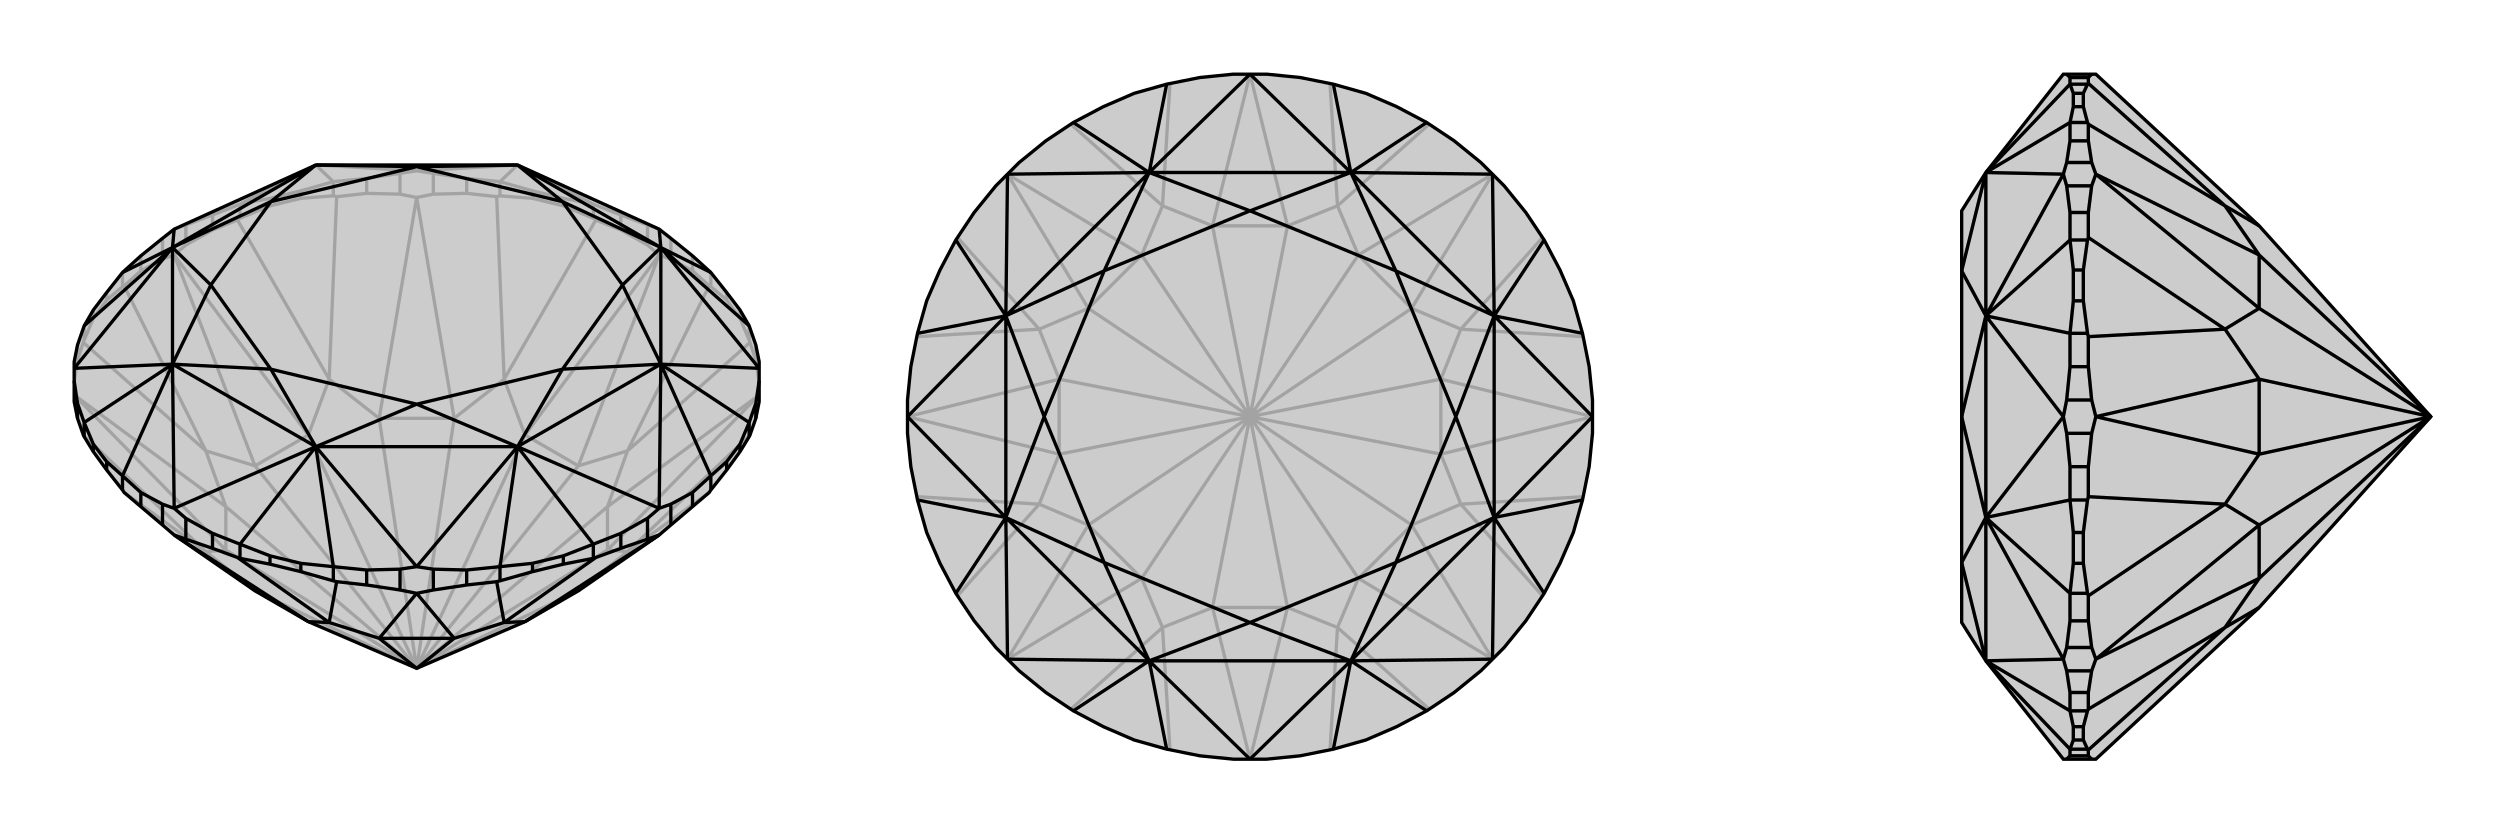 <svg xmlns="http://www.w3.org/2000/svg" viewBox="0 0 3000 1000">
    <g stroke="currentColor" stroke-width="4" fill="none" transform="translate(0 -38)">
        <path fill="currentColor" stroke="none" fill-opacity=".2" d="M370,784L306,747L209,680L195,668L169,646L149,629L147,626L128,602L112,580L101,562L100,560L93,540L89,520L89,495L89,480L89,472L93,452L101,429L112,410L128,389L147,365L169,345L195,324L209,313L379,236L621,236L791,313L805,324L831,345L853,365L872,389L888,410L899,429L907,452L911,472L911,480L911,495L911,520L907,540L900,560L899,562L888,580L872,602L853,626L851,629L831,646L805,668L791,680L694,747L630,784L500,840z" />
<path stroke-opacity=".2" d="M500,840L694,747M500,840L729,698M500,840L729,646M500,840L694,597M500,840L630,560M500,840L545,540M500,840L455,540M500,840L370,560M500,840L306,597M500,840L271,646M500,840L306,747M500,840L271,698M729,646L729,698M630,560L694,597M455,540L545,540M306,597L370,560M271,698L271,646M694,747L753,700M729,646L753,579M729,646L911,512M630,560L605,493M630,560L791,344M455,540L395,493M455,540L500,275M306,597L247,579M306,597L209,344M271,698L247,700M271,698L89,512M306,747L247,700M729,698L753,700M729,698L911,512M694,597L753,579M694,597L791,344M545,540L605,493M545,540L500,275M370,560L395,493M370,560L209,344M271,646L247,579M271,646L89,512M753,700L851,629M753,700L900,560M753,579L900,449M753,579L851,381M605,493L715,302M605,493L596,274M395,493L404,274M395,493L285,302M247,579L149,381M247,579L100,449M247,700L100,560M247,700L149,629M911,497L907,470M900,449L907,470M900,449L899,446M907,470L907,452M899,446L888,420M899,446L899,429M888,420L872,398M888,420L888,410M872,398L853,382M872,398L872,389M851,381L831,363M851,381L853,382M853,382L853,365M831,363L805,349M831,363L831,345M791,344L777,332M791,344L805,349M805,349L805,324M777,332L745,314M777,332L777,308M715,302L745,314M715,302L712,300M745,314L745,296M712,300L676,285M712,300L712,283M676,285L639,276M676,285L676,276M639,276L600,273M639,276L639,267M596,274L560,270M596,274L600,273M600,273L600,256M560,270L520,271M560,270L560,252M500,275L480,271M500,275L520,271M520,271L520,246M480,271L440,270M480,271L480,246M404,274L440,270M404,274L400,273M440,270L440,252M400,273L361,276M400,273L400,256M361,276L324,285M361,276L361,267M324,285L288,300M324,285L324,276M285,302L255,314M285,302L288,300M288,300L288,283M255,314L223,332M255,314L255,296M209,344L195,349M209,344L223,332M223,332L223,308M195,349L169,363M195,349L195,324M149,381L169,363M149,381L147,382M169,363L169,345M147,382L128,398M147,382L147,365M128,398L112,420M128,398L128,389M112,420L101,446M112,420L112,410M100,449L93,470M100,449L101,446M101,446L101,429M93,470L89,497M93,470L93,452M288,283L255,296M255,296L223,308M223,308L209,313M600,256L560,252M560,252L520,246M520,246L500,243M480,246L500,243M480,246L440,252M440,252L400,256M777,308L791,313M777,308L745,296M745,296L712,283M500,243L621,236M500,243L379,236M400,256L361,267M361,267L324,276M288,283L324,276M288,283L379,236M400,256L379,236M712,283L676,276M676,276L639,267M600,256L639,267M600,256L621,236M712,283L621,236" />
<path d="M370,784L306,747L209,680L195,668L169,646L149,629L147,626L128,602L112,580L101,562L100,560L93,540L89,520L89,495L89,480L89,472L93,452L101,429L112,410L128,389L147,365L169,345L195,324L209,313L379,236L621,236L791,313L805,324L831,345L853,365L872,389L888,410L899,429L907,452L911,472L911,480L911,495L911,520L907,540L900,560L899,562L888,580L872,602L853,626L851,629L831,646L805,668L791,680L694,747L630,784L500,840z" />
<path d="M500,840L455,804M500,840L545,804M545,804L455,804M370,784L395,785M370,784L209,680M545,804L605,785M545,804L500,750M455,804L395,785M455,804L500,750M630,784L605,785M630,784L791,680M395,785L285,707M395,785L404,736M605,785L596,736M605,785L715,707M209,680L223,685M223,685L255,696M223,685L223,660M285,707L255,696M285,707L288,708M255,696L255,678M288,708L324,715M288,708L288,691M324,715L361,724M324,715L324,705M361,724L400,735M361,724L361,714M404,736L440,740M404,736L400,735M400,735L400,718M440,740L480,746M440,740L440,722M500,750L520,746M500,750L480,746M480,746L480,721M520,746L560,740M520,746L520,721M596,736L560,740M596,736L600,735M560,740L560,722M600,735L639,724M600,735L600,718M639,724L676,715M639,724L639,714M676,715L712,708M676,715L676,705M715,707L745,696M715,707L712,708M712,708L712,691M745,696L777,685M745,696L745,678M791,680L777,685M777,685L777,660M805,668L805,643M831,646L831,629M853,626L853,609M872,602L872,592M888,580L888,571M899,562L899,545M907,540L907,522M93,540L93,522M101,562L101,545M112,580L112,571M128,602L128,592M147,626L147,609M195,668L195,643M169,646L169,629M899,545L907,522M907,522L911,495M712,691L745,678M745,678L777,660M777,660L791,648M400,718L440,722M440,722L480,721M480,721L500,718M195,643L209,648M147,609L169,629M195,643L169,629M805,643L791,648M805,643L831,629M831,629L853,609M520,721L500,718M520,721L560,722M560,722L600,718M223,660L209,648M223,660L255,678M255,678L288,691M89,495L93,522M93,522L101,545M791,313L793,335M911,480L793,475M911,480L793,335M791,648L621,574M791,648L793,475M500,718L379,574M500,718L621,574M209,648L207,475M209,648L379,574M89,480L207,335M89,480L207,475M209,313L207,335M853,365L793,335M899,429L793,335M853,609L872,592M872,592L888,571M899,545L888,571M899,545L793,475M853,609L793,475M600,718L639,714M639,714L676,705M712,691L676,705M712,691L621,574M600,718L621,574M288,691L324,705M324,705L361,714M400,718L361,714M400,718L379,574M288,691L379,574M101,545L112,571M112,571L128,592M147,609L128,592M147,609L207,475M101,545L207,475M101,429L207,335M147,365L207,335M793,335L621,236M793,335L793,475M793,475L621,574M621,574L379,574M379,574L207,475M207,475L207,335M207,335L379,236M793,335L675,280M793,335L747,380M793,475L747,380M793,475L675,481M621,574L675,481M621,574L500,523M379,574L500,523M379,574L325,481M207,475L325,481M207,475L253,380M207,335L253,380M207,335L325,280M379,236L325,280M379,236L500,238M621,236L675,280M621,236L500,238M675,280L747,380M747,380L675,481M675,481L500,523M500,523L325,481M325,481L253,380M253,380L325,280M325,280L500,238M675,280L500,238" />
    </g>
    <g stroke="currentColor" stroke-width="4" fill="none" transform="translate(1000 0)">
        <path fill="currentColor" stroke="none" fill-opacity=".2" d="M560,93L520,89L500,89L480,89L440,93L400,101L361,112L324,128L288,147L255,169L223,195L209,209L195,223L169,255L147,288L128,324L112,361L101,400L93,440L89,480L89,500L89,520L93,560L101,600L112,639L128,676L147,712L169,745L195,777L209,791L223,805L255,831L288,853L324,872L361,888L400,899L440,907L480,911L500,911L520,911L560,907L600,899L639,888L676,872L712,853L745,831L777,805L791,791L805,777L831,745L853,712L872,676L888,639L899,600L907,560L911,520L911,500L911,480L907,440L899,400L888,361L872,324L853,288L831,255L805,223L791,209L777,195L745,169L712,147L676,128L639,112L600,101z" />
<path stroke-opacity=".2" d="M500,500L545,729M500,500L630,694M500,500L694,630M500,500L729,545M500,500L729,455M500,500L694,370M500,500L630,306M500,500L545,271M500,500L455,271M500,500L370,306M500,500L306,370M500,500L271,455M500,500L271,545M500,500L306,630M500,500L455,729M500,500L370,694M545,729L455,729M694,630L630,694M729,455L729,545M630,306L694,370M455,271L545,271M306,370L370,306M271,545L271,455M370,694L306,630M545,729L605,753M545,729L500,911M694,630L753,605M694,630L791,791M729,455L753,395M729,455L911,500M630,306L605,247M630,306L791,209M455,271L395,247M455,271L500,89M306,370L247,395M306,370L209,209M271,545L247,605M271,545L89,500M370,694L395,753M370,694L209,791M455,729L395,753M455,729L500,911M630,694L605,753M630,694L791,791M729,545L753,605M729,545L911,500M694,370L753,395M694,370L791,209M545,271L605,247M545,271L500,89M370,306L395,247M370,306L209,209M271,455L247,395M271,455L89,500M306,630L247,605M306,630L209,791M605,753L596,900M605,753L715,851M753,605L851,715M753,605L900,596M753,395L900,404M753,395L851,285M605,247L715,149M605,247L596,100M395,247L404,100M395,247L285,149M247,395L149,285M247,395L100,404M247,605L100,596M247,605L149,715M395,753L285,851M395,753L404,900" />
<path d="M560,93L520,89L500,89L480,89L440,93L400,101L361,112L324,128L288,147L255,169L223,195L209,209L195,223L169,255L147,288L128,324L112,361L101,400L93,440L89,480L89,500L89,520L93,560L101,600L112,639L128,676L147,712L169,745L195,777L209,791L223,805L255,831L288,853L324,872L361,888L400,899L440,907L480,911L500,911L520,911L560,907L600,899L639,888L676,872L712,853L745,831L777,805L791,791L805,777L831,745L853,712L872,676L888,639L899,600L907,560L911,520L911,500L911,480L907,440L899,400L888,361L872,324L853,288L831,255L805,223L791,209L777,195L745,169L712,147L676,128L639,112L600,101z" />
<path d="M500,89L621,207M500,89L379,207M791,209L793,379M791,209L621,207M911,500L793,621M911,500L793,379M791,791L621,793M791,791L793,621M500,911L379,793M500,911L621,793M209,791L207,621M209,791L379,793M89,500L207,379M89,500L207,621M209,209L379,207M209,209L207,379M600,101L621,207M712,147L621,207M853,288L793,379M899,400L793,379M899,600L793,621M853,712L793,621M712,853L621,793M600,899L621,793M400,899L379,793M288,853L379,793M147,712L207,621M101,600L207,621M101,400L207,379M147,288L207,379M288,147L379,207M400,101L379,207M621,207L379,207M621,207L793,379M793,379L793,621M793,621L621,793M621,793L379,793M379,793L207,621M207,621L207,379M207,379L379,207M621,207L500,253M621,207L675,325M793,379L675,325M793,379L747,500M793,621L747,500M793,621L675,675M621,793L675,675M621,793L500,747M379,793L500,747M379,793L325,675M207,621L325,675M207,621L253,500M207,379L253,500M207,379L325,325M379,207L500,253M379,207L325,325M500,253L675,325M675,325L747,500M747,500L675,675M675,675L500,747M500,747L325,675M325,675L253,500M253,500L325,325M500,253L325,325" />
    </g>
    <g stroke="currentColor" stroke-width="4" fill="none" transform="translate(2000 0)">
        <path fill="currentColor" stroke="none" fill-opacity=".2" d="M711,729L515,911L510,911L480,911L476,911L383,793L354,747L354,675L354,500L354,325L354,253L383,207L476,89L480,89L510,89L515,89L711,271L917,500z" />
<path stroke-opacity=".2" d="M917,500L711,306M917,500L711,370M917,500L711,455M917,500L711,545M917,500L711,630M917,500L711,694M711,370L711,306M711,545L711,455M711,694L711,630M711,271L670,247M711,370L670,395M711,370L515,209M711,545L670,605M711,545L515,500M711,694L670,753M711,694L515,791M711,729L670,753M711,306L670,247M711,306L515,209M711,455L670,395M711,455L515,500M711,630L670,605M711,630L515,791M670,247L506,100M670,247L506,149M670,395L506,285M670,395L506,404M670,605L506,596M670,605L506,715M670,753L506,851M670,753L506,900M510,89L506,93M506,100L506,93M506,100L505,101M506,93L484,93M505,101L500,112M505,101L484,101M500,112L500,128M500,112L488,112M500,128L505,147M500,128L488,128M506,149L506,169M506,149L505,147M505,147L484,147M506,169L510,195M506,169L484,169M515,209L510,223M515,209L510,195M510,195L480,195M510,223L506,255M510,223L480,223M506,285L506,255M506,285L505,288M506,255L484,255M505,288L500,324M505,288L484,288M500,324L500,361M500,324L488,324M500,361L505,400M500,361L488,361M506,404L506,440M506,404L505,400M505,400L484,400M506,440L510,480M506,440L484,440M515,500L510,520M515,500L510,480M510,480L480,480M510,520L506,560M510,520L480,520M506,596L506,560M506,596L505,600M506,560L484,560M505,600L500,639M505,600L484,600M500,639L500,676M500,639L488,639M500,676L505,712M500,676L488,676M506,715L506,745M506,715L505,712M505,712L484,712M506,745L510,777M506,745L484,745M515,791L510,805M515,791L510,777M510,777L480,777M510,805L506,831M510,805L480,805M506,851L506,831M506,851L505,853M506,831L484,831M505,853L500,872M505,853L484,853M500,872L500,888M500,872L488,872M500,888L505,899M500,888L488,888M506,900L506,907M506,900L505,899M505,899L484,899M510,911L506,907M506,907L484,907M484,899L484,907M480,911L484,907M484,712L484,745M484,745L480,777M480,777L476,791M484,400L484,440M484,440L480,480M480,480L476,500M484,147L484,169M484,169L480,195M480,195L476,209M480,805L476,791M480,805L484,831M484,831L484,853M480,520L476,500M480,520L484,560M484,560L484,600M480,223L476,209M480,223L484,255M484,255L484,288M480,89L484,93M484,93L484,101M476,791L383,621M476,791L383,793M476,500L383,379M476,500L383,621M476,209L383,207M476,209L383,379M484,853L488,872M488,872L488,888M484,899L488,888M484,899L383,793M484,853L383,793M484,600L488,639M488,639L488,676M484,712L488,676M484,712L383,621M484,600L383,621M484,288L488,324M488,324L488,361M484,400L488,361M484,400L383,379M484,288L383,379M484,101L488,112M488,112L488,128M484,147L488,128M484,147L383,207M484,101L383,207M383,793L383,621M383,621L383,379M383,379L383,207M383,793L354,675M383,621L354,675M383,621L354,500M383,379L354,500M383,379L354,325M383,207L354,325" />
<path d="M711,729L515,911L510,911L480,911L476,911L383,793L354,747L354,675L354,500L354,325L354,253L383,207L476,89L480,89L510,89L515,89L711,271L917,500z" />
<path d="M917,500L711,694M917,500L711,630M917,500L711,545M917,500L711,455M917,500L711,370M917,500L711,306M711,630L711,694M711,455L711,545M711,306L711,370M711,729L670,753M711,630L670,605M711,630L515,791M711,455L670,395M711,455L515,500M711,306L670,247M711,306L515,209M711,694L670,753M711,694L515,791M711,545L670,605M711,545L515,500M711,370L670,395M711,370L515,209M711,271L670,247M670,753L506,900M670,753L506,851M670,605L506,715M670,605L506,596M670,395L506,404M670,395L506,285M670,247L506,149M670,247L506,100M510,911L506,907M506,900L506,907M506,900L505,899M506,907L484,907M505,899L500,888M505,899L484,899M500,888L500,872M500,888L488,888M500,872L505,853M500,872L488,872M506,851L506,831M506,851L505,853M505,853L484,853M506,831L510,805M506,831L484,831M515,791L510,777M515,791L510,805M510,805L480,805M510,777L506,745M510,777L480,777M506,715L506,745M506,715L505,712M506,745L484,745M505,712L500,676M505,712L484,712M500,676L500,639M500,676L488,676M500,639L505,600M500,639L488,639M506,596L506,560M506,596L505,600M505,600L484,600M506,560L510,520M506,560L484,560M515,500L510,480M515,500L510,520M510,520L480,520M510,480L506,440M510,480L480,480M506,404L506,440M506,404L505,400M506,440L484,440M505,400L500,361M505,400L484,400M500,361L500,324M500,361L488,361M500,324L505,288M500,324L488,324M506,285L506,255M506,285L505,288M505,288L484,288M506,255L510,223M506,255L484,255M515,209L510,195M515,209L510,223M510,223L480,223M510,195L506,169M510,195L480,195M506,149L506,169M506,149L505,147M506,169L484,169M505,147L500,128M505,147L484,147M500,128L500,112M500,128L488,128M500,112L505,101M500,112L488,112M506,100L506,93M506,100L505,101M505,101L484,101M506,93L510,89M506,93L484,93M484,101L484,93M484,93L480,89M484,288L484,255M484,255L480,223M480,223L476,209M484,600L484,560M484,560L480,520M480,520L476,500M484,853L484,831M484,831L480,805M480,805L476,791M480,195L476,209M480,195L484,169M484,169L484,147M480,480L476,500M480,480L484,440M484,440L484,400M480,777L476,791M480,777L484,745M484,745L484,712M480,911L484,907M484,907L484,899M476,209L383,379M476,209L383,207M476,500L383,621M476,500L383,379M476,791L383,793M476,791L383,621M484,147L488,128M488,128L488,112M484,101L488,112M484,101L383,207M484,147L383,207M484,400L488,361M488,361L488,324M484,288L488,324M484,288L383,379M484,400L383,379M484,712L488,676M488,676L488,639M484,600L488,639M484,600L383,621M484,712L383,621M484,899L488,888M488,888L488,872M484,853L488,872M484,853L383,793M484,899L383,793M383,207L383,379M383,379L383,621M383,621L383,793M383,207L354,325M383,379L354,325M383,379L354,500M383,621L354,500M383,621L354,675M383,793L354,675" />
    </g>
</svg>